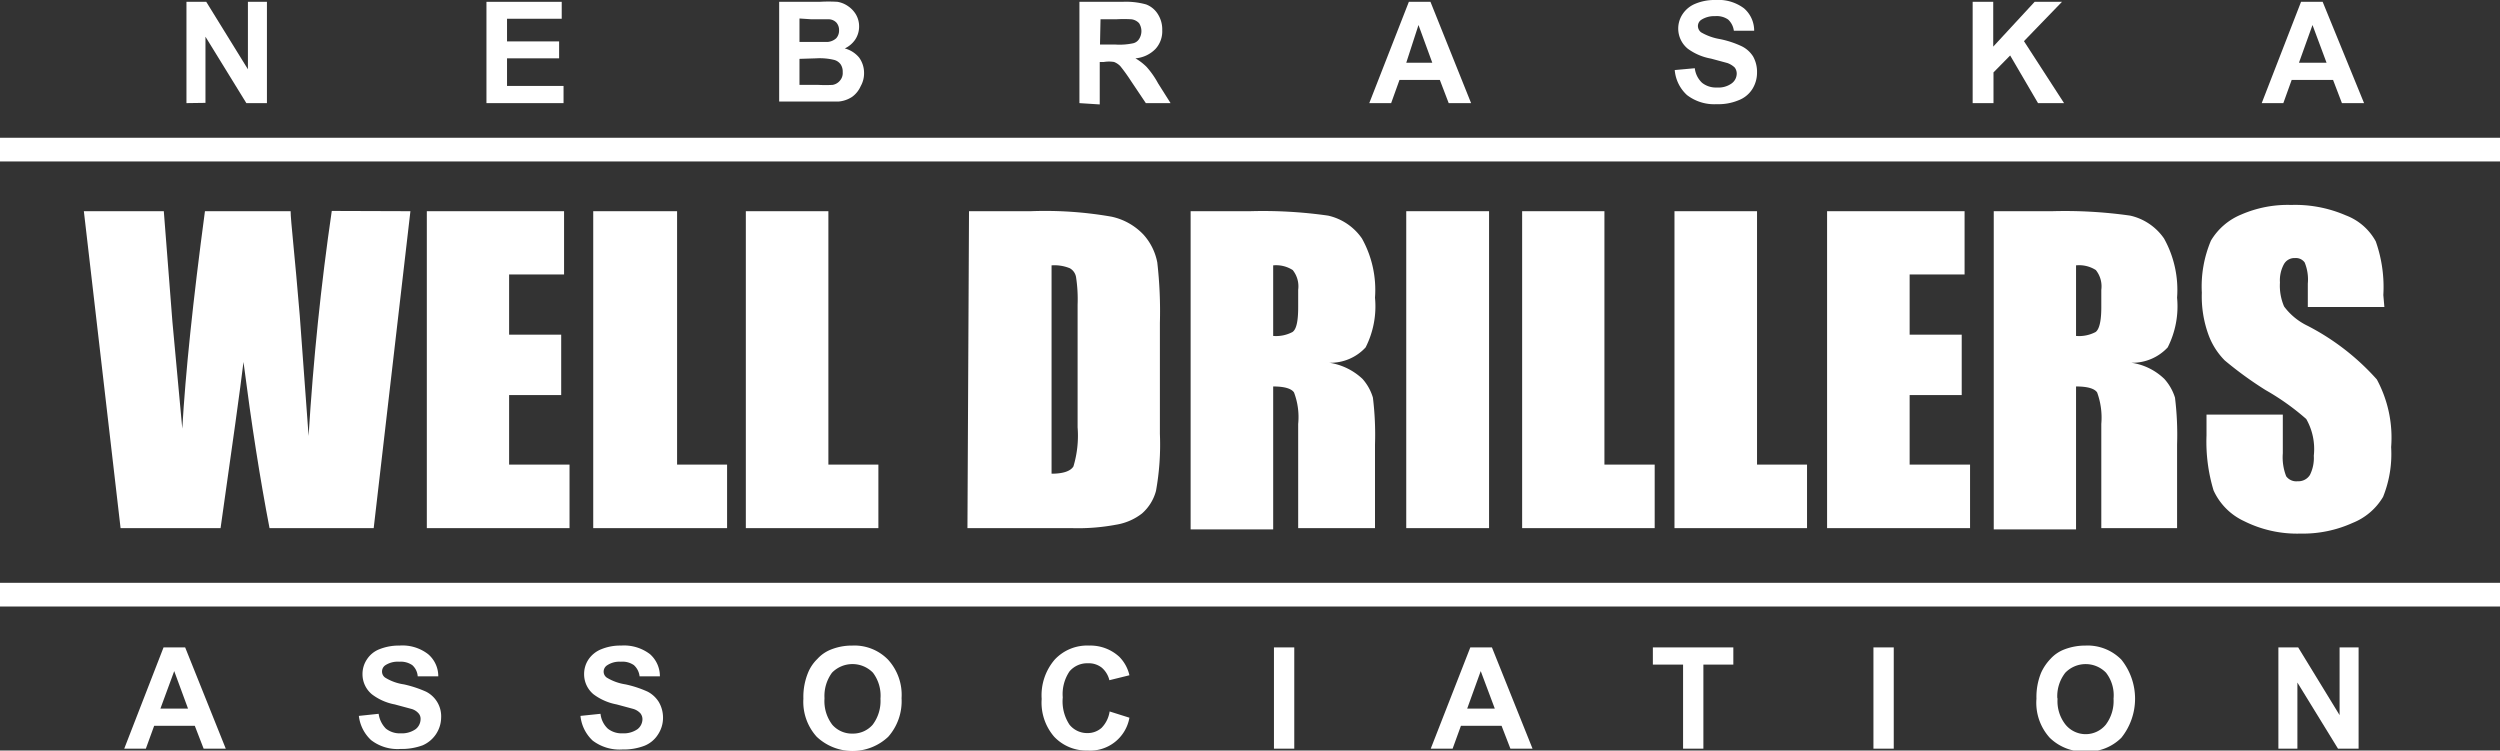 <svg id="Layer_1" data-name="Layer 1" xmlns="http://www.w3.org/2000/svg" viewBox="0 0 96 28.82">
  <rect x="0" y="0" width="96" height="28.82" fill="#333333" stroke="none"/>
  <defs>
    <style>
      .cls-1 {
        fill: #fff;
      }
    </style>
  </defs>
  <title>nwda</title>
  <g>
    <g>
      <path class="cls-1" d="M27.76,23.7,26.35,35.87h-4q-.54-2.8-1-6.38c-.12,1-.42,3.15-.88,6.38H16.63L15.22,23.7h3.07l.33,4.24L19,32.05c.12-2.12.41-4.91.87-8.35h3.29c0,.35.16,1.69.35,4l.34,4.63c.18-2.94.48-5.83.89-8.64Z" transform="translate(-12 -15.59)"/>
      <path class="cls-1" d="M28.39,23.7h5.27v2.43H31.55v2.31h2v2.32h-2v2.67h2.32v2.44H28.39Z" transform="translate(-12 -15.59)"/>
      <path class="cls-1" d="M38,23.7v9.73h1.92v2.44H34.78V23.7Z" transform="translate(-12 -15.59)"/>
      <path class="cls-1" d="M43.81,23.7v9.73h1.92v2.44H40.64V23.7Z" transform="translate(-12 -15.59)"/>
      <path class="cls-1" d="M49.21,23.7h2.37a14.75,14.75,0,0,1,3.1.21,2.37,2.37,0,0,1,1.23.69,2.21,2.21,0,0,1,.53,1.07,16.49,16.49,0,0,1,.1,2.32v4.26a10,10,0,0,1-.15,2.19,1.75,1.75,0,0,1-.54.87,2.19,2.19,0,0,1-1,.43,7.9,7.9,0,0,1-1.7.13h-4Zm3.17,2.08v8c.45,0,.73-.1.84-.28A4.1,4.1,0,0,0,53.38,32V27.29a5.62,5.62,0,0,0-.06-1.06.48.48,0,0,0-.24-.34A1.56,1.56,0,0,0,52.38,25.78Z" transform="translate(-12 -15.59)"/>
      <path class="cls-1" d="M57.72,23.7H60a17.68,17.68,0,0,1,3,.17,2.15,2.15,0,0,1,1.3.88,4.06,4.06,0,0,1,.5,2.27,3.49,3.49,0,0,1-.36,1.91,1.83,1.83,0,0,1-1.39.59,2.38,2.38,0,0,1,1.27.62,1.88,1.88,0,0,1,.4.72,11.66,11.66,0,0,1,.08,1.8v3.21H61.85v-4a2.66,2.66,0,0,0-.16-1.21c-.1-.15-.37-.23-.8-.23v5.49H57.72Zm3.17,2.08v2.71a1.34,1.34,0,0,0,.74-.15c.15-.1.22-.41.22-.95v-.67a1,1,0,0,0-.21-.76A1.18,1.18,0,0,0,60.89,25.78Z" transform="translate(-12 -15.59)"/>
      <path class="cls-1" d="M69.18,23.7V35.87H66V23.7Z" transform="translate(-12 -15.59)"/>
      <path class="cls-1" d="M73.61,23.7v9.73h1.93v2.44H70.45V23.7Z" transform="translate(-12 -15.59)"/>
      <path class="cls-1" d="M79.47,23.7v9.73h1.92v2.44H76.3V23.7Z" transform="translate(-12 -15.59)"/>
      <path class="cls-1" d="M82.16,23.7h5.28v2.43H85.33v2.31h2v2.32h-2v2.67h2.32v2.44H82.16Z" transform="translate(-12 -15.59)"/>
      <path class="cls-1" d="M88.56,23.7H90.8a17.76,17.76,0,0,1,3,.17,2.15,2.15,0,0,1,1.3.88,4.06,4.06,0,0,1,.5,2.27,3.49,3.49,0,0,1-.36,1.91,1.85,1.85,0,0,1-1.39.59,2.3,2.3,0,0,1,1.26.62,1.92,1.92,0,0,1,.41.72,11.66,11.66,0,0,1,.08,1.8v3.21H92.69v-4a2.82,2.82,0,0,0-.16-1.21c-.1-.15-.37-.23-.81-.23v5.49H88.56Zm3.16,2.08v2.71a1.36,1.36,0,0,0,.75-.15c.14-.1.22-.41.22-.95v-.67a1,1,0,0,0-.21-.76A1.19,1.19,0,0,0,91.72,25.78Z" transform="translate(-12 -15.59)"/>
      <path class="cls-1" d="M103.56,27.38h-2.94v-.9a1.72,1.72,0,0,0-.12-.81.41.41,0,0,0-.37-.17.46.46,0,0,0-.43.24,1.3,1.3,0,0,0-.15.7,2,2,0,0,0,.16.92,2.43,2.43,0,0,0,.9.74,9.22,9.22,0,0,1,2.66,2.06,4.7,4.7,0,0,1,.55,2.6,4.41,4.41,0,0,1-.31,1.91,2.38,2.38,0,0,1-1.17,1,4.63,4.63,0,0,1-2,.41,4.55,4.55,0,0,1-2.17-.48A2.39,2.39,0,0,1,97,34.42a6.47,6.47,0,0,1-.27-2.11v-.8h2.93V33a2,2,0,0,0,.13.88.48.48,0,0,0,.44.19.52.52,0,0,0,.47-.24,1.46,1.46,0,0,0,.15-.74,2.33,2.33,0,0,0-.29-1.41A9.36,9.36,0,0,0,99,30.57a14,14,0,0,1-1.57-1.14,2.72,2.72,0,0,1-.63-1,4.3,4.3,0,0,1-.25-1.6,4.53,4.53,0,0,1,.35-2,2.42,2.42,0,0,1,1.16-1,4.47,4.47,0,0,1,1.92-.37,4.89,4.89,0,0,1,2.1.4,2.19,2.19,0,0,1,1.15,1,5.28,5.28,0,0,1,.29,2.06Z" transform="translate(-12 -15.59)"/>
    </g>
    <g>
      <path class="cls-1" d="M19.16,19.55V15.66h.76l1.6,2.59V15.66h.73v3.89h-.79L19.89,17v2.54Z" transform="translate(-12 -15.59)"/>
      <path class="cls-1" d="M30.68,19.55V15.66h2.89v.65h-2.1v.87h2v.65h-2v1.06h2.17v.66Z" transform="translate(-12 -15.59)"/>
      <path class="cls-1" d="M41.92,15.66h1.55a5.73,5.73,0,0,1,.69,0,1,1,0,0,1,.41.17,1,1,0,0,1,.3.32.9.9,0,0,1,.12.46.91.91,0,0,1-.15.5,1,1,0,0,1-.4.34,1.07,1.07,0,0,1,.55.35,1,1,0,0,1,.19.59,1,1,0,0,1-.13.51,1,1,0,0,1-.33.41,1.11,1.11,0,0,1-.53.18l-.95,0H41.92Zm.78.64v.9h1.09a.56.56,0,0,0,.32-.14.44.44,0,0,0,.11-.3.44.44,0,0,0-.1-.3.42.42,0,0,0-.29-.13c-.08,0-.31,0-.68,0Zm0,1.55v1h.73a5.17,5.17,0,0,0,.54,0,.46.46,0,0,0,.28-.16.44.44,0,0,0,.11-.33.5.5,0,0,0-.08-.3.45.45,0,0,0-.25-.17,2.38,2.38,0,0,0-.69-.06Z" transform="translate(-12 -15.59)"/>
      <path class="cls-1" d="M53.45,19.55V15.66H55.1a2.87,2.87,0,0,1,.91.1.91.91,0,0,1,.45.37,1.09,1.09,0,0,1,.17.62,1,1,0,0,1-.26.72,1.21,1.21,0,0,1-.77.36,2.12,2.12,0,0,1,.43.33,3.32,3.32,0,0,1,.44.63l.48.76H56l-.57-.85a6.64,6.64,0,0,0-.41-.57.67.67,0,0,0-.24-.16,1.18,1.18,0,0,0-.39,0h-.16v1.63Zm.79-2.25h.58a2.52,2.52,0,0,0,.7-.05.37.37,0,0,0,.22-.16.56.56,0,0,0,0-.61.48.48,0,0,0-.3-.15,5,5,0,0,0-.57,0h-.61Z" transform="translate(-12 -15.59)"/>
      <path class="cls-1" d="M68.49,19.55h-.86l-.34-.89H65.74l-.32.89h-.84l1.52-3.89h.83ZM67,18l-.53-1.45L66,18Z" transform="translate(-12 -15.59)"/>
      <path class="cls-1" d="M76.31,18.28l.77-.07a.91.91,0,0,0,.28.56.85.85,0,0,0,.57.18.86.86,0,0,0,.57-.16.47.47,0,0,0,.19-.37.38.38,0,0,0-.08-.24.79.79,0,0,0-.28-.17l-.63-.17a2.14,2.14,0,0,1-.89-.38,1,1,0,0,1-.19-1.34,1.07,1.07,0,0,1,.49-.39,1.91,1.91,0,0,1,.76-.14,1.64,1.64,0,0,1,1.1.32,1.13,1.13,0,0,1,.39.86l-.78,0a.71.71,0,0,0-.22-.43.77.77,0,0,0-.5-.13.92.92,0,0,0-.53.14.29.29,0,0,0-.13.24.31.31,0,0,0,.12.24,2.14,2.14,0,0,0,.72.26,3.63,3.63,0,0,1,.85.28,1.08,1.08,0,0,1,.43.39,1.21,1.21,0,0,1,.15.62,1.18,1.18,0,0,1-.18.63,1.08,1.08,0,0,1-.53.43,2,2,0,0,1-.84.15,1.71,1.71,0,0,1-1.14-.35A1.46,1.46,0,0,1,76.31,18.28Z" transform="translate(-12 -15.59)"/>
      <path class="cls-1" d="M87.75,19.55V15.66h.79v1.72l1.59-1.72h1.05l-1.46,1.51,1.54,2.38h-1l-1.07-1.83-.64.65v1.18Z" transform="translate(-12 -15.59)"/>
      <path class="cls-1" d="M102.78,19.55h-.85l-.34-.89H100l-.32.89h-.83l1.51-3.89h.83ZM101.34,18l-.54-1.45L100.28,18Z" transform="translate(-12 -15.59)"/>
    </g>
    <g>
      <path class="cls-1" d="M20.67,44.34h-.85l-.34-.88H17.92l-.32.88h-.83l1.51-3.89h.83ZM19.22,42.8l-.53-1.44-.53,1.44Z" transform="translate(-12 -15.59)"/>
      <path class="cls-1" d="M25.78,43.08l.76-.08a1,1,0,0,0,.28.57.85.85,0,0,0,.57.18.92.92,0,0,0,.57-.16.49.49,0,0,0,.19-.38.31.31,0,0,0-.08-.23.56.56,0,0,0-.28-.17l-.63-.17a2.07,2.07,0,0,1-.88-.39,1,1,0,0,1-.36-.78,1,1,0,0,1,.17-.56,1,1,0,0,1,.48-.39,2,2,0,0,1,.77-.14,1.61,1.61,0,0,1,1.1.33,1.11,1.11,0,0,1,.39.85l-.79,0a.63.63,0,0,0-.21-.43.79.79,0,0,0-.5-.13.87.87,0,0,0-.54.14.29.29,0,0,0-.12.24.28.28,0,0,0,.12.23,1.86,1.86,0,0,0,.72.26,4.4,4.4,0,0,1,.85.28,1.06,1.06,0,0,1,.58,1,1.18,1.18,0,0,1-.71,1.06,2.32,2.32,0,0,1-.85.14,1.66,1.66,0,0,1-1.13-.34A1.5,1.5,0,0,1,25.78,43.08Z" transform="translate(-12 -15.59)"/>
      <path class="cls-1" d="M34.29,43.08l.77-.08a.91.91,0,0,0,.28.57.85.85,0,0,0,.57.18.92.92,0,0,0,.57-.16.49.49,0,0,0,.19-.38.36.36,0,0,0-.08-.23.61.61,0,0,0-.28-.17l-.63-.17a2.13,2.13,0,0,1-.89-.39,1,1,0,0,1-.36-.78,1,1,0,0,1,.17-.56,1.07,1.07,0,0,1,.49-.39,1.91,1.91,0,0,1,.76-.14,1.64,1.64,0,0,1,1.11.33,1.13,1.13,0,0,1,.38.85l-.78,0a.68.68,0,0,0-.22-.43.77.77,0,0,0-.5-.13.85.85,0,0,0-.53.14.29.29,0,0,0-.13.24.28.28,0,0,0,.12.23,1.94,1.94,0,0,0,.72.26,4.17,4.17,0,0,1,.85.28,1.11,1.11,0,0,1,.43.4,1.19,1.19,0,0,1,.16.62,1.16,1.16,0,0,1-.19.62,1.1,1.1,0,0,1-.53.44,2.23,2.23,0,0,1-.84.14,1.71,1.71,0,0,1-1.14-.34A1.5,1.5,0,0,1,34.29,43.08Z" transform="translate(-12 -15.59)"/>
      <path class="cls-1" d="M42.85,42.42a2.45,2.45,0,0,1,.18-1,1.56,1.56,0,0,1,.36-.53,1.38,1.38,0,0,1,.5-.35,2.17,2.17,0,0,1,.84-.16,1.8,1.8,0,0,1,1.37.54,2,2,0,0,1,.52,1.48,2.06,2.06,0,0,1-.51,1.48,2,2,0,0,1-2.75,0A2,2,0,0,1,42.85,42.42Zm.81,0a1.5,1.5,0,0,0,.3,1,1,1,0,0,0,.78.34,1,1,0,0,0,.77-.34,1.51,1.51,0,0,0,.3-1,1.46,1.46,0,0,0-.29-1,1.1,1.1,0,0,0-1.57,0A1.51,1.51,0,0,0,43.66,42.39Z" transform="translate(-12 -15.59)"/>
      <path class="cls-1" d="M54.61,42.91l.76.24a1.53,1.53,0,0,1-1.61,1.26,1.7,1.7,0,0,1-1.28-.53A2,2,0,0,1,52,42.43a2.1,2.1,0,0,1,.5-1.51,1.7,1.7,0,0,1,1.32-.54,1.64,1.64,0,0,1,1.16.43,1.47,1.47,0,0,1,.39.71l-.77.19a.91.91,0,0,0-.29-.48.8.8,0,0,0-.53-.17.89.89,0,0,0-.71.31,1.56,1.56,0,0,0-.26,1,1.62,1.62,0,0,0,.26,1.05.87.87,0,0,0,.69.32.8.8,0,0,0,.54-.2A1.14,1.14,0,0,0,54.61,42.91Z" transform="translate(-12 -15.59)"/>
      <path class="cls-1" d="M60.92,44.34V40.45h.78v3.89Z" transform="translate(-12 -15.59)"/>
      <path class="cls-1" d="M70.85,44.34H70l-.34-.88H68.1l-.32.88h-.84l1.52-3.89h.83ZM69.4,42.8l-.54-1.44-.52,1.44Z" transform="translate(-12 -15.59)"/>
      <path class="cls-1" d="M76.63,44.34V41.11H75.47v-.66h3.09v.66H77.41v3.23Z" transform="translate(-12 -15.59)"/>
      <path class="cls-1" d="M83.94,44.34V40.45h.78v3.89Z" transform="translate(-12 -15.59)"/>
      <path class="cls-1" d="M90.2,42.42a2.45,2.45,0,0,1,.18-1,1.91,1.91,0,0,1,.36-.53,1.38,1.38,0,0,1,.5-.35,2.24,2.24,0,0,1,.84-.16,1.82,1.82,0,0,1,1.38.54,2.4,2.4,0,0,1,0,3,1.83,1.83,0,0,1-1.37.53,1.87,1.87,0,0,1-1.38-.53A2,2,0,0,1,90.2,42.42Zm.81,0a1.45,1.45,0,0,0,.31,1,1,1,0,0,0,1.54,0,1.51,1.51,0,0,0,.3-1,1.41,1.41,0,0,0-.29-1,1.09,1.09,0,0,0-1.56,0A1.46,1.46,0,0,0,91,42.39Z" transform="translate(-12 -15.59)"/>
      <path class="cls-1" d="M99.49,44.34V40.45h.76l1.59,2.6v-2.6h.73v3.89h-.79l-1.56-2.54v2.54Z" transform="translate(-12 -15.59)"/>
    </g>
    <rect class="cls-1" y="5.29" width="96" height="0.91"/>
    <rect class="cls-1" y="22.38" width="96" height="0.91"/>
  </g>
</svg>
